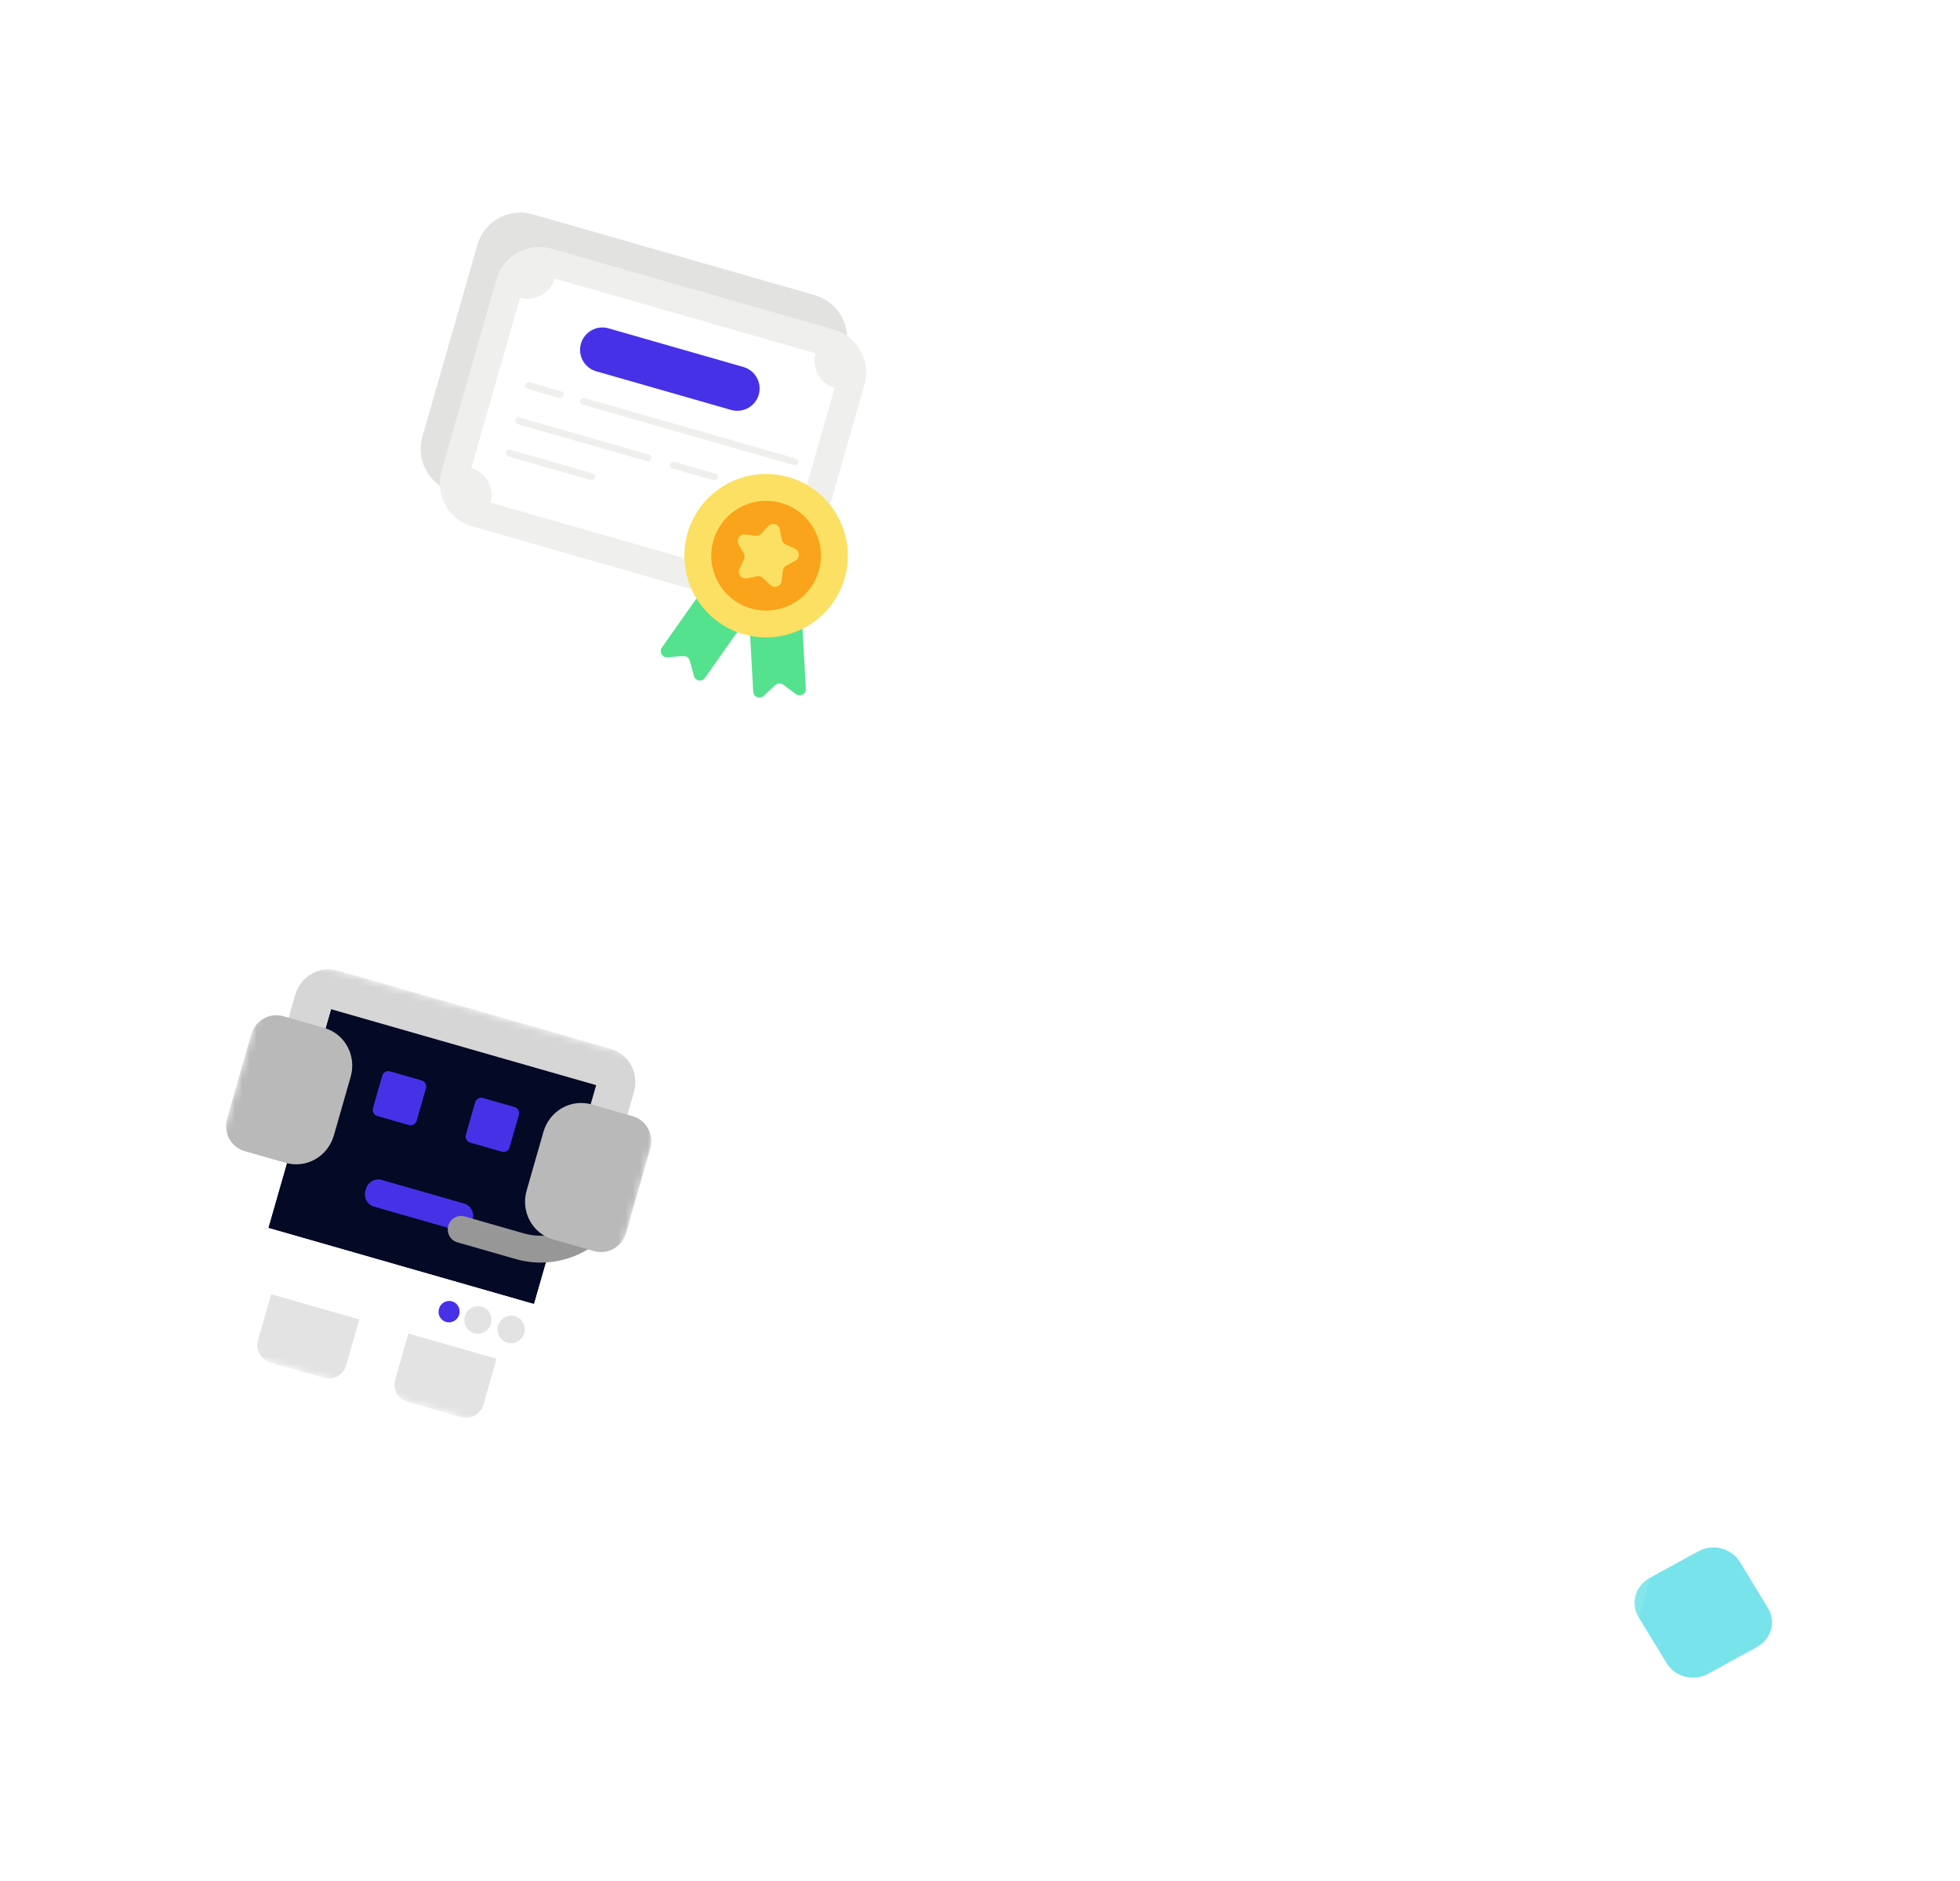 <svg width="271" height="260" viewBox="0 0 271 260" fill="none" xmlns="http://www.w3.org/2000/svg">
  <g filter="url(#filter0_d_7748_2118)">
    <path d="M242.902 223.724L236.176 227.402C234.17 228.5 231.604 227.849 230.446 225.948L226.563 219.576C225.404 217.675 226.092 215.245 228.098 214.147L234.824 210.469C236.83 209.371 239.396 210.022 240.554 211.923L244.437 218.295C245.596 220.196 244.908 222.626 242.902 223.724Z" fill="#78E3EA"/>
  </g>
  <rect x="56.747" width="222.872" height="96.718" rx="12" transform="rotate(15.986 56.747 0)" fill="white" fill-opacity="0.05"/>
  <rect x="56.061" y="-1.237" width="224.872" height="98.718" rx="13" transform="rotate(15.986 56.061 -1.237)" stroke="white" stroke-opacity="0.1" stroke-width="2"/>
  <path d="M116.889 48.442L109.295 74.95C109.072 75.73 108.697 76.458 108.192 77.093C107.687 77.728 107.062 78.257 106.353 78.65C105.644 79.044 104.864 79.294 104.058 79.386C103.252 79.478 102.436 79.41 101.656 79.187L62.634 68.008C59.36 67.07 57.466 63.655 58.407 60.371L66.001 33.864C66.941 30.58 70.356 28.686 73.63 29.624L112.652 40.803C113.432 41.026 114.16 41.401 114.795 41.906C115.43 42.411 115.959 43.036 116.353 43.745C116.746 44.454 116.996 45.234 117.088 46.04C117.18 46.846 117.112 47.662 116.889 48.442Z" fill="#E2E2E0"/>
  <path d="M119.528 53.201L111.934 79.709C111.483 81.283 110.424 82.615 108.992 83.409C107.559 84.204 105.87 84.397 104.295 83.945L65.273 72.766C61.999 71.829 60.105 68.414 61.046 65.13L68.639 38.623C69.58 35.339 72.995 33.445 76.269 34.383L115.291 45.562C116.866 46.013 118.197 47.071 118.991 48.504C119.786 49.937 119.979 51.626 119.528 53.201Z" fill="#EFEFED"/>
  <path d="M115.407 53.612L108.656 77.178C106.612 76.593 104.47 77.781 103.885 79.825L67.813 69.491C68.399 67.447 67.211 65.305 65.167 64.72L71.918 41.153C73.962 41.739 76.104 40.551 76.69 38.507L112.761 48.84C112.175 50.885 113.363 53.026 115.407 53.612Z" fill="white"/>
  <path d="M104.908 54.557C104.675 55.371 104.127 56.024 103.437 56.407C102.747 56.79 101.902 56.908 101.088 56.675L82.433 51.331C80.796 50.862 79.855 49.151 80.324 47.514C80.557 46.7 81.105 46.046 81.795 45.663C82.475 45.278 83.311 45.157 84.134 45.393L102.789 50.737C104.426 51.206 105.377 52.92 104.908 54.557Z" fill="#4731E7"/>
  <path d="M109.75 64.312L80.541 55.945C80.282 55.871 80.137 55.609 80.212 55.35C80.286 55.091 80.547 54.946 80.806 55.02L110.015 63.388C110.274 63.462 110.419 63.724 110.345 63.982C110.271 64.241 110.009 64.387 109.75 64.312ZM77.304 55.017L72.985 53.78C72.726 53.706 72.581 53.444 72.655 53.185C72.729 52.926 72.991 52.781 73.25 52.855L77.569 54.093C77.828 54.167 77.973 54.428 77.899 54.688C77.825 54.946 77.554 55.089 77.304 55.017ZM98.645 66.395L92.957 64.766C92.698 64.692 92.552 64.43 92.627 64.171C92.701 63.912 92.963 63.767 93.222 63.841L98.91 65.47C99.169 65.545 99.314 65.806 99.24 66.065C99.165 66.324 98.904 66.469 98.645 66.395ZM89.451 63.761L71.591 58.645C71.332 58.571 71.187 58.309 71.261 58.05C71.335 57.791 71.597 57.646 71.856 57.72L89.716 62.837C89.975 62.911 90.12 63.173 90.046 63.431C89.972 63.691 89.71 63.836 89.451 63.761ZM81.678 66.369L70.311 63.112C70.052 63.038 69.907 62.776 69.981 62.517C70.056 62.258 70.317 62.113 70.576 62.187L81.944 65.444C82.203 65.518 82.348 65.78 82.273 66.039C82.199 66.298 81.938 66.443 81.678 66.369Z" fill="#EFEFED"/>
  <path d="M103.862 84.651L97.469 93.729C97.049 94.319 96.126 94.155 95.937 93.45L95.371 91.337C95.319 91.143 95.201 90.973 95.037 90.857C94.873 90.74 94.674 90.685 94.473 90.699L92.291 90.874C91.563 90.936 91.099 90.112 91.518 89.522L97.911 80.445L103.862 84.651Z" fill="#54E28E"/>
  <path d="M103.529 84.556L104.147 95.642C104.19 96.365 105.06 96.715 105.593 96.217L107.192 94.723C107.503 94.442 107.961 94.413 108.292 94.658L110.05 95.962C110.635 96.4 111.465 95.947 111.422 95.224L110.805 84.139L103.529 84.556Z" fill="#54E28E"/>
  <path d="M102.814 87.684C108.811 89.402 115.065 85.933 116.783 79.936C118.501 73.939 115.032 67.685 109.035 65.967C103.038 64.249 96.784 67.718 95.066 73.715C93.348 79.712 96.817 85.966 102.814 87.684Z" fill="#FBE063"/>
  <path d="M103.836 84.117C107.861 85.27 112.059 82.941 113.212 78.916C114.366 74.891 112.037 70.693 108.012 69.54C103.987 68.387 99.789 70.715 98.636 74.74C97.483 78.766 99.811 82.963 103.836 84.117Z" fill="#F9A41A"/>
  <path d="M109.955 77.53L108.726 78.189C108.455 78.331 108.266 78.607 108.239 78.91L108.082 80.296C107.999 81.073 107.064 81.405 106.505 80.875L105.489 79.913C105.381 79.808 105.248 79.732 105.103 79.69C104.958 79.649 104.805 79.643 104.657 79.675L103.286 79.953C102.529 80.116 101.914 79.329 102.255 78.627L102.856 77.368C102.921 77.231 102.952 77.08 102.946 76.929C102.941 76.778 102.899 76.63 102.825 76.498L102.131 75.288C102.044 75.136 102.001 74.962 102.008 74.787C102.014 74.611 102.069 74.441 102.167 74.296C102.265 74.15 102.402 74.035 102.562 73.962C102.722 73.89 102.899 73.864 103.073 73.887L104.451 74.072C104.76 74.11 105.063 73.997 105.266 73.775L106.212 72.745C106.329 72.614 106.481 72.519 106.65 72.47C106.819 72.422 106.998 72.422 107.166 72.47C107.335 72.518 107.487 72.613 107.604 72.744C107.722 72.874 107.8 73.035 107.831 73.208L108.087 74.583C108.143 74.879 108.349 75.138 108.622 75.266L109.889 75.84C110.606 76.165 110.633 77.154 109.955 77.53Z" fill="#FBE063"/>
  <path d="M142.827 77.121L141.829 80.607L140.388 80.194L140.975 78.148L134.353 76.251L133.767 78.297L132.327 77.885L133.325 74.399L134.402 74.707C134.905 74.308 135.377 73.661 135.817 72.768C136.26 71.866 136.641 70.858 136.959 69.746L137.8 66.812L144.112 68.62L141.764 76.816L142.827 77.121ZM140.257 76.384L142.192 69.628L138.881 68.68L138.38 70.429C138.092 71.434 137.744 72.344 137.336 73.159C136.937 73.977 136.492 74.646 136.004 75.166L140.257 76.384ZM145.872 72.124L147.353 72.548L146.393 75.9L145.955 77.172L146.023 77.192L150.583 73.474L152.063 73.898L150.097 80.762L148.616 80.338L149.576 76.986L150.014 75.714L149.947 75.694L145.386 79.412L143.906 78.988L145.872 72.124ZM153.784 74.391L159.868 76.134L157.901 82.998L156.421 82.573L157.994 77.082L154.872 76.188L153.299 81.679L151.818 81.255L153.784 74.391ZM159.974 83.708C159.678 83.623 159.451 83.519 159.292 83.396L159.683 82.081C159.814 82.167 159.955 82.232 160.108 82.275C160.305 82.332 160.476 82.313 160.62 82.218C160.766 82.114 160.905 81.916 161.037 81.624C161.17 81.332 161.315 80.908 161.475 80.351L162.469 76.879L168.364 78.568L166.398 85.432L164.958 85.019L166.539 79.501L163.511 78.633L162.782 81.177C162.193 83.232 161.257 84.075 159.974 83.708ZM171.218 87.046C170.527 86.847 169.953 86.513 169.496 86.042C169.041 85.562 168.741 85.001 168.595 84.357C168.449 83.713 168.474 83.051 168.669 82.369C168.865 81.687 169.195 81.111 169.659 80.642C170.123 80.174 170.674 79.861 171.312 79.703C171.951 79.537 172.617 79.553 173.308 79.751C173.999 79.949 174.571 80.288 175.026 80.767C175.481 81.247 175.781 81.809 175.927 82.453C176.073 83.096 176.049 83.755 175.856 84.428C175.661 85.109 175.331 85.685 174.867 86.154C174.402 86.623 173.85 86.94 173.21 87.106C172.573 87.264 171.909 87.243 171.218 87.046ZM171.607 85.686C171.984 85.794 172.36 85.805 172.734 85.718C173.111 85.622 173.443 85.43 173.729 85.143C174.027 84.85 174.242 84.47 174.376 84.004C174.51 83.537 174.526 83.105 174.427 82.707C174.336 82.312 174.155 81.979 173.883 81.707C173.614 81.426 173.291 81.232 172.914 81.124C172.538 81.016 172.161 81.01 171.784 81.106C171.409 81.192 171.075 81.378 170.779 81.662C170.493 81.95 170.283 82.326 170.15 82.793C170.016 83.259 169.993 83.695 170.082 84.099C170.181 84.496 170.366 84.835 170.635 85.116C170.906 85.388 171.231 85.578 171.607 85.686ZM178.06 81.345L179.823 81.85L180.779 86.595L180.846 86.614L184.143 83.088L185.919 83.597L183.953 90.461L182.5 90.044L183.436 86.774L183.887 85.505L183.807 85.482L180.795 88.624L179.758 88.327L178.854 84.063L178.773 84.04L178.484 85.355L177.547 88.626L176.093 88.209L178.06 81.345Z" fill="white"/>
  <rect x="26.636" y="105.106" width="222.872" height="96.718" rx="12" transform="rotate(15.986 26.636 105.106)" fill="white" fill-opacity="0.05"/>
  <rect x="25.95" y="103.87" width="224.872" height="98.718" rx="13" transform="rotate(15.986 25.95 103.87)" stroke="white" stroke-opacity="0.1" stroke-width="2"/>
  <path d="M108.189 165.51L113.748 167.102L113.436 168.192L109.008 166.924L108.144 169.938L110.661 170.659C111.172 170.806 111.614 171.059 111.987 171.418C112.371 171.771 112.633 172.195 112.773 172.692C112.921 173.19 112.918 173.709 112.764 174.247C112.607 174.795 112.334 175.241 111.944 175.585C111.565 175.923 111.118 176.145 110.603 176.25C110.096 176.357 109.588 176.337 109.076 176.191L105.429 175.146L108.189 165.51ZM109.442 175.116C109.774 175.211 110.089 175.214 110.386 175.124C110.693 175.038 110.949 174.888 111.156 174.675C111.374 174.456 111.523 174.207 111.603 173.929C111.682 173.651 111.688 173.361 111.619 173.06C111.559 172.761 111.422 172.494 111.208 172.258C111.003 172.024 110.734 171.86 110.402 171.765L107.832 171.029L106.872 174.38L109.442 175.116ZM115.328 170.555L116.472 170.882L115.782 173.292L117.909 173.901C118.348 174.027 118.721 174.235 119.025 174.527C119.339 174.82 119.551 175.167 119.659 175.567C119.768 175.967 119.761 176.383 119.637 176.813C119.514 177.244 119.3 177.6 118.996 177.882C118.695 178.155 118.333 178.333 117.911 178.416C117.498 178.502 117.072 178.482 116.632 178.356L113.362 177.419L115.328 170.555ZM122.031 172.475L123.161 172.799L121.195 179.663L120.064 179.339L122.031 172.475ZM116.902 177.312C117.243 177.409 117.566 177.385 117.87 177.239C118.176 177.084 118.38 176.832 118.48 176.482C118.58 176.132 118.541 175.81 118.363 175.516C118.185 175.223 117.926 175.027 117.585 174.929L115.485 174.328L114.803 176.71L116.902 177.312ZM125.885 181.239C125.221 181.049 124.67 180.721 124.23 180.256C123.794 179.781 123.505 179.227 123.366 178.595C123.229 177.954 123.26 177.288 123.458 176.597C123.656 175.906 123.983 175.325 124.438 174.854C124.893 174.382 125.431 174.065 126.05 173.903C126.67 173.741 127.311 173.755 127.975 173.945C128.72 174.158 129.293 174.512 129.696 175.006C130.109 175.493 130.342 176.055 130.392 176.691L129.233 176.824C129.183 176.354 129.019 175.962 128.739 175.649C128.472 175.33 128.1 175.102 127.624 174.966C127.221 174.85 126.812 174.854 126.398 174.978C125.986 175.093 125.616 175.317 125.287 175.651C124.968 175.986 124.735 176.41 124.588 176.921C124.442 177.433 124.415 177.915 124.509 178.369C124.611 178.826 124.805 179.216 125.09 179.541C125.379 179.856 125.725 180.072 126.128 180.188C126.613 180.326 127.062 180.334 127.476 180.21C127.891 180.086 128.242 179.842 128.531 179.478L129.43 180.201C129.035 180.7 128.527 181.05 127.907 181.25C127.295 181.454 126.621 181.45 125.885 181.239ZM133.618 176.916L131.384 176.276L131.68 175.239L137.293 176.847L136.996 177.883L134.748 177.24L133.079 183.067L131.948 182.743L133.618 176.916ZM138.446 177.177L139.536 177.49L139.243 178.513L139.297 178.528C139.603 178.237 139.997 178.034 140.476 177.919C140.967 177.798 141.473 177.812 141.993 177.961C142.603 178.135 143.115 178.452 143.527 178.91C143.94 179.368 144.21 179.916 144.338 180.555C144.465 181.193 144.43 181.858 144.232 182.549C144.032 183.249 143.708 183.836 143.262 184.31C142.818 184.775 142.3 185.092 141.707 185.262C141.115 185.432 140.514 185.43 139.904 185.255C139.383 185.106 138.946 184.855 138.591 184.501C138.247 184.14 138.021 183.76 137.913 183.36L137.859 183.344L137.643 184.302L136.791 187.276L135.647 186.948L138.446 177.177ZM140.066 184.18C140.461 184.294 140.864 184.293 141.275 184.177C141.687 184.062 142.053 183.837 142.372 183.501C142.703 183.159 142.942 182.732 143.088 182.221C143.235 181.71 143.257 181.226 143.155 180.769C143.064 180.306 142.875 179.917 142.586 179.601C142.298 179.286 141.957 179.072 141.562 178.958C141.167 178.845 140.764 178.846 140.352 178.961C139.941 179.077 139.575 179.302 139.256 179.638C138.936 179.973 138.702 180.401 138.553 180.922C138.404 181.442 138.376 181.929 138.469 182.383C138.562 182.837 138.753 183.222 139.041 183.537C139.33 183.853 139.671 184.067 140.066 184.18ZM146.709 187.205C146.207 187.061 145.786 186.834 145.448 186.523C145.11 186.213 144.882 185.856 144.764 185.454C144.649 185.042 144.654 184.616 144.78 184.177C144.989 183.45 145.424 182.963 146.087 182.716C146.753 182.46 147.503 182.452 148.337 182.691C148.75 182.809 149.118 182.963 149.443 183.153C149.776 183.346 150.02 183.527 150.175 183.698L150.294 183.281C150.441 182.769 150.378 182.309 150.107 181.902C149.838 181.485 149.43 181.198 148.883 181.041C148.497 180.931 148.118 180.914 147.746 180.992C147.377 181.061 147.056 181.217 146.782 181.459L146.106 180.566C146.493 180.23 146.954 180.013 147.487 179.913C148.03 179.816 148.588 179.85 149.162 180.014C150.095 180.282 150.756 180.738 151.144 181.383C151.543 182.022 151.622 182.763 151.381 183.606L150.135 187.953L149.045 187.641L149.327 186.659L149.273 186.643C148.98 186.919 148.603 187.116 148.142 187.237C147.68 187.357 147.203 187.346 146.709 187.205ZM147.106 186.226C147.492 186.337 147.879 186.341 148.267 186.239C148.656 186.136 148.996 185.948 149.289 185.672C149.581 185.397 149.784 185.062 149.897 184.667C149.723 184.462 149.492 184.269 149.204 184.089C148.915 183.91 148.596 183.77 148.246 183.669C147.618 183.49 147.105 183.483 146.708 183.651C146.319 183.821 146.066 184.113 145.947 184.526C145.84 184.902 145.896 185.249 146.116 185.564C146.336 185.88 146.666 186.1 147.106 186.226ZM150.939 188.111L153.64 186.205L153.607 186.167C153.165 185.914 152.846 185.555 152.648 185.091C152.46 184.629 152.438 184.147 152.582 183.645C152.7 183.232 152.912 182.885 153.216 182.603C153.522 182.312 153.877 182.123 154.281 182.034C154.697 181.94 155.115 181.953 155.537 182.074L158.727 182.987L156.76 189.851L155.63 189.527L156.339 187.051L154.832 186.619L152.225 188.552L150.919 188.178L150.939 188.111ZM156.621 186.069L157.299 183.7L155.307 183.129C154.967 183.032 154.643 183.06 154.336 183.215C154.039 183.373 153.841 183.622 153.743 183.963C153.643 184.313 153.678 184.633 153.847 184.924C154.027 185.209 154.288 185.4 154.629 185.498L156.621 186.069ZM102.76 183.598L108.547 185.256L106.581 192.12L105.437 191.792L107.106 185.964L103.607 184.962L101.938 190.789L100.794 190.462L102.76 183.598ZM111.307 193.707C110.635 193.514 110.075 193.179 109.629 192.702C109.184 192.224 108.888 191.664 108.742 191.02C108.605 190.379 108.633 189.722 108.826 189.049C109.019 188.376 109.343 187.804 109.799 187.333C110.263 186.864 110.811 186.545 111.441 186.376C112.072 186.207 112.724 186.219 113.397 186.412C114.07 186.605 114.629 186.94 115.075 187.417C115.521 187.894 115.812 188.454 115.949 189.095C116.095 189.738 116.071 190.397 115.878 191.07C115.686 191.743 115.357 192.313 114.893 192.782C114.437 193.254 113.894 193.574 113.263 193.743C112.632 193.911 111.98 193.899 111.307 193.707ZM111.604 192.67C112.026 192.791 112.446 192.8 112.864 192.696C113.293 192.586 113.672 192.365 114.001 192.032C114.338 191.701 114.583 191.271 114.734 190.742C114.886 190.212 114.906 189.718 114.795 189.259C114.693 188.803 114.487 188.419 114.179 188.107C113.881 187.789 113.522 187.569 113.1 187.448C112.679 187.328 112.253 187.322 111.823 187.432C111.396 187.533 111.014 187.749 110.677 188.079C110.348 188.413 110.108 188.844 109.957 189.373C109.805 189.902 109.78 190.395 109.883 190.852C109.994 191.311 110.202 191.701 110.509 192.022C110.817 192.333 111.183 192.55 111.604 192.67ZM115.84 193.651L116.554 193.855C116.833 193.693 117.131 193.331 117.447 192.771C117.774 192.205 118.036 191.581 118.231 190.899L118.99 188.247L124.401 189.797L122.731 195.625L123.754 195.918L122.871 199L121.781 198.688L122.367 196.642L116.634 195L116.048 197.045L114.958 196.733L115.84 193.651ZM121.601 195.301L122.973 190.51L119.811 189.604L119.321 191.313C119.154 191.896 118.93 192.439 118.651 192.941C118.382 193.437 118.083 193.856 117.752 194.198L121.601 195.301ZM124.62 196.166L125.333 196.37C125.613 196.208 125.911 195.847 126.227 195.287C126.554 194.72 126.815 194.096 127.011 193.414L127.77 190.763L133.18 192.313L131.511 198.14L132.534 198.433L131.651 201.515L130.561 201.203L131.147 199.157L125.413 197.515L124.827 199.56L123.737 199.248L124.62 196.166ZM130.38 197.816L131.753 193.025L128.59 192.119L128.101 193.828C127.934 194.411 127.71 194.954 127.43 195.457C127.162 195.953 126.862 196.372 126.531 196.714L130.38 197.816ZM136.514 200.928C135.859 200.74 135.316 200.415 134.885 199.952C134.455 199.488 134.17 198.941 134.031 198.309C133.903 197.67 133.938 197.005 134.136 196.315C134.326 195.651 134.636 195.079 135.064 194.6C135.502 194.123 136.019 193.791 136.617 193.603C137.214 193.415 137.845 193.416 138.509 193.606C139.182 193.799 139.722 194.119 140.128 194.565C140.536 195.002 140.795 195.523 140.903 196.127C141.021 196.734 140.982 197.378 140.787 198.06C140.748 198.194 140.701 198.307 140.646 198.398L135.222 196.844C135.1 197.372 135.1 197.848 135.221 198.271C135.343 198.694 135.548 199.044 135.838 199.321C136.136 199.601 136.474 199.795 136.851 199.903C137.73 200.155 138.526 199.936 139.238 199.247L140.072 199.996C139.616 200.467 139.087 200.791 138.483 200.968C137.888 201.147 137.231 201.133 136.514 200.928ZM139.745 197.12C139.809 196.828 139.811 196.518 139.75 196.19C139.688 195.861 139.529 195.554 139.271 195.266C139.023 194.981 138.665 194.772 138.199 194.639C137.66 194.484 137.153 194.528 136.676 194.77C136.21 195.006 135.838 195.389 135.559 195.921L139.745 197.12ZM143.016 195.13L144.106 195.443L143.813 196.466L143.867 196.481C144.174 196.19 144.567 195.987 145.046 195.872C145.538 195.751 146.043 195.765 146.564 195.914C147.174 196.088 147.685 196.405 148.098 196.863C148.51 197.321 148.78 197.869 148.908 198.508C149.036 199.146 149.001 199.811 148.803 200.502C148.602 201.202 148.279 201.788 147.832 202.263C147.388 202.728 146.87 203.045 146.278 203.215C145.685 203.385 145.084 203.383 144.474 203.208C143.954 203.059 143.516 202.808 143.161 202.453C142.818 202.093 142.592 201.713 142.483 201.313L142.429 201.297L142.213 202.255L141.361 205.229L140.217 204.901L143.016 195.13ZM144.636 202.133C145.031 202.246 145.434 202.245 145.846 202.13C146.258 202.015 146.623 201.79 146.943 201.454C147.274 201.112 147.512 200.685 147.659 200.174C147.805 199.663 147.827 199.179 147.725 198.722C147.634 198.259 147.445 197.87 147.157 197.554C146.869 197.239 146.527 197.024 146.132 196.911C145.737 196.798 145.334 196.799 144.923 196.914C144.511 197.029 144.146 197.255 143.826 197.591C143.507 197.926 143.272 198.354 143.123 198.875C142.974 199.395 142.946 199.882 143.04 200.336C143.133 200.79 143.324 201.175 143.612 201.49C143.9 201.806 144.242 202.02 144.636 202.133ZM148.369 204.033L152.49 201.339L150.452 197.319L150.468 197.265L151.894 197.674L153.742 201.494L153.795 201.51L154.667 198.468L155.797 198.792L154.926 201.834L154.98 201.849L158.583 199.59L160.01 199.999L159.994 200.053L156.124 202.381L158.207 206.851L158.192 206.905L156.765 206.496L154.856 202.28L154.803 202.264L153.831 205.656L152.7 205.332L153.672 201.94L153.618 201.925L149.78 204.495L148.353 204.087L148.369 204.033ZM161.05 200.297L162.194 200.624L161.303 203.733L161.357 203.749L165.141 201.469L166.581 201.881L166.566 201.935L162.553 204.251L164.765 208.73L164.75 208.784L163.35 208.383L161.272 204.045L161.218 204.029L160.228 207.488L159.084 207.161L161.05 200.297ZM167.656 209.849C167.153 209.705 166.733 209.478 166.395 209.168C166.057 208.857 165.829 208.501 165.711 208.098C165.596 207.686 165.601 207.261 165.727 206.821C165.935 206.094 166.371 205.607 167.034 205.36C167.7 205.105 168.45 205.096 169.284 205.335C169.697 205.453 170.065 205.607 170.389 205.797C170.723 205.99 170.967 206.172 171.122 206.342L171.241 205.925C171.388 205.414 171.325 204.954 171.054 204.546C170.785 204.129 170.377 203.842 169.829 203.686C169.444 203.575 169.065 203.559 168.693 203.637C168.324 203.706 168.002 203.861 167.729 204.103L167.053 203.211C167.44 202.875 167.901 202.657 168.434 202.558C168.976 202.461 169.535 202.494 170.109 202.659C171.042 202.926 171.703 203.382 172.091 204.028C172.49 204.666 172.569 205.407 172.328 206.251L171.082 210.598L169.992 210.286L170.273 209.303L170.22 209.288C169.927 209.563 169.55 209.761 169.088 209.881C168.627 210.001 168.149 209.991 167.656 209.849ZM168.053 208.871C168.438 208.981 168.826 208.985 169.214 208.883C169.603 208.781 169.943 208.592 170.236 208.317C170.528 208.041 170.731 207.706 170.844 207.311C170.67 207.106 170.439 206.913 170.15 206.734C169.862 206.554 169.543 206.414 169.193 206.314C168.565 206.134 168.052 206.128 167.654 206.296C167.266 206.466 167.013 206.757 166.894 207.17C166.786 207.547 166.842 207.893 167.063 208.209C167.283 208.524 167.613 208.745 168.053 208.871Z" fill="white"/>
  <mask id="mask0_7748_2118" style="mask-type:luminance" maskUnits="userSpaceOnUse" x="22" y="131" width="72" height="70">
    <path d="M93.225 147.511L37.977 131.684L22.922 184.236L78.17 200.064L93.225 147.511Z" fill="white"/>
  </mask>
  <g mask="url(#mask0_7748_2118)">
    <path d="M45.795 139.391L82.547 149.919L73.845 180.295L37.093 169.766L45.795 139.391Z" fill="#040925"/>
    <path d="M38.079 176.889L50.263 180.379L47.868 188.737C47.481 190.089 46.095 190.876 44.771 190.497L37.38 188.38C36.057 188.001 35.297 186.598 35.684 185.247L38.079 176.889Z" fill="#E3E3E3"/>
    <path d="M57.054 182.324L69.238 185.815L66.844 194.173C66.456 195.524 65.07 196.312 63.746 195.933L56.355 193.816C55.032 193.436 54.272 192.034 54.659 190.683L57.054 182.324Z" fill="#E3E3E3"/>
    <path fill-rule="evenodd" clip-rule="evenodd" d="M45.795 139.391L37.093 169.767L73.845 180.295L82.547 149.92L45.795 139.391ZM46.68 134.792C44.474 134.16 42.163 135.473 41.518 137.725L31.473 172.789C30.827 175.041 32.093 177.378 34.299 178.01L71.85 188.768C74.057 189.4 76.368 188.087 77.013 185.835L87.058 150.771C87.703 148.519 86.438 146.181 84.231 145.549L46.68 134.792Z" fill="white"/>
    <path d="M50.605 164.35C50.874 163.409 51.841 162.86 52.763 163.124L64.174 166.393C65.096 166.657 65.626 167.635 65.356 168.576L65.275 168.86C65.005 169.801 64.038 170.35 63.116 170.086L51.705 166.817C50.783 166.553 50.254 165.575 50.523 164.634L50.605 164.35Z" fill="#4731E7"/>
    <path d="M52.845 148.73C52.98 148.259 53.463 147.985 53.924 148.117L58.301 149.371C58.762 149.503 59.027 149.992 58.892 150.462L57.612 154.929C57.477 155.4 56.994 155.675 56.533 155.542L52.156 154.289C51.695 154.157 51.431 153.668 51.566 153.197L52.845 148.73Z" fill="#4731E7"/>
    <path d="M65.695 152.411C65.829 151.94 66.312 151.666 66.774 151.798L71.15 153.052C71.612 153.184 71.876 153.672 71.741 154.143L70.462 158.61C70.327 159.081 69.844 159.355 69.382 159.223L65.006 157.969C64.544 157.837 64.28 157.349 64.415 156.878L65.695 152.411Z" fill="#4731E7"/>
    <path d="M68.882 183.286C69.172 182.273 70.212 181.682 71.205 181.966C72.198 182.251 72.767 183.303 72.477 184.316C72.187 185.329 71.147 185.92 70.154 185.636C69.161 185.351 68.591 184.299 68.882 183.286Z" fill="#E3E3E3"/>
    <path d="M64.288 181.969C64.578 180.956 65.618 180.365 66.611 180.65C67.604 180.934 68.174 181.986 67.883 182.999C67.593 184.013 66.553 184.604 65.56 184.319C64.567 184.035 63.998 182.983 64.288 181.969Z" fill="#E3E3E3"/>
    <path d="M60.692 180.94C60.918 180.152 61.727 179.692 62.499 179.913C63.271 180.134 63.714 180.953 63.488 181.741C63.262 182.529 62.453 182.988 61.681 182.767C60.909 182.546 60.466 181.728 60.692 180.94Z" fill="#4731E7"/>
    <path fill-rule="evenodd" clip-rule="evenodd" d="M45.747 139.516L43.676 146.741L38.6 145.287L40.819 137.543C41.556 134.968 44.2 133.466 46.724 134.189L84.421 144.989C86.945 145.712 88.392 148.385 87.655 150.961L85.287 159.222L80.21 157.768L82.43 150.024L45.747 139.516Z" fill="#D6D6D6"/>
    <path d="M71.355 174.08L63.222 171.75C62.758 171.617 62.366 171.301 62.134 170.872C61.902 170.443 61.848 169.935 61.984 169.461C62.12 168.986 62.434 168.584 62.859 168.343C63.283 168.102 63.782 168.041 64.246 168.174L72.38 170.504C74.671 171.158 77.135 170.856 79.229 169.665C81.323 168.474 82.877 166.491 83.55 164.151L84.383 161.245C84.518 160.771 84.833 160.369 85.257 160.128C85.682 159.887 86.181 159.826 86.645 159.959C87.109 160.092 87.5 160.408 87.733 160.837C87.965 161.266 88.019 161.774 87.883 162.248L87.05 165.154C86.105 168.442 83.921 171.228 80.979 172.901C78.036 174.575 74.575 174.999 71.355 174.08Z" fill="#979797"/>
    <path d="M86.057 164.204C85.212 167.153 84.979 168.365 83.846 170.097L79.768 168.928C81.15 167.298 81.349 166.019 82.187 163.094C82.32 162.632 82.65 162.248 83.106 162.026C83.562 161.804 84.107 161.761 84.62 161.908C85.132 162.055 85.572 162.379 85.841 162.809C86.11 163.24 86.187 163.74 86.055 164.202L86.057 164.204Z" fill="#42434D"/>
    <path d="M48.488 148.859L46.162 156.978C45.761 158.375 44.836 159.559 43.587 160.27C42.339 160.982 40.871 161.161 39.506 160.77L33.824 159.142C32.914 158.882 32.147 158.262 31.692 157.419C31.237 156.576 31.132 155.58 31.398 154.648L34.73 143.018C34.997 142.087 35.614 141.297 36.446 140.823C37.279 140.349 38.257 140.229 39.167 140.49L44.85 142.118C46.215 142.509 47.365 143.439 48.047 144.703C48.729 145.967 48.888 147.462 48.488 148.859Z" fill="#B9B9B9"/>
    <path d="M86.57 170.442L89.901 158.811C90.168 157.88 90.063 156.883 89.608 156.041C89.153 155.198 88.386 154.578 87.476 154.317L81.794 152.689C80.428 152.298 78.961 152.478 77.712 153.189C76.464 153.9 75.538 155.085 75.138 156.481L72.812 164.601C72.412 165.998 72.57 167.493 73.253 168.757C73.935 170.021 75.085 170.951 76.45 171.342L82.133 172.97C83.043 173.231 84.021 173.111 84.853 172.637C85.686 172.162 86.303 171.373 86.57 170.442Z" fill="#B9B9B9"/>
  </g>
  <defs>
    <filter id="filter0_d_7748_2118" x="216" y="203.936" width="39" height="38" filterUnits="userSpaceOnUse" color-interpolation-filters="sRGB">
      <feFlood flood-opacity="0" result="BackgroundImageFix"/>
      <feColorMatrix in="SourceAlpha" type="matrix" values="0 0 0 0 0 0 0 0 0 0 0 0 0 0 0 0 0 0 127 0" result="hardAlpha"/>
      <feOffset dy="4"/>
      <feGaussianBlur stdDeviation="5"/>
      <feComposite in2="hardAlpha" operator="out"/>
      <feColorMatrix type="matrix" values="0 0 0 0 0.471 0 0 0 0 0.89 0 0 0 0 0.918 0 0 0 0.35 0"/>
      <feBlend mode="normal" in2="BackgroundImageFix" result="effect1_dropShadow_7748_2118"/>
      <feBlend mode="normal" in="SourceGraphic" in2="effect1_dropShadow_7748_2118" result="shape"/>
    </filter>
  </defs>
</svg>
